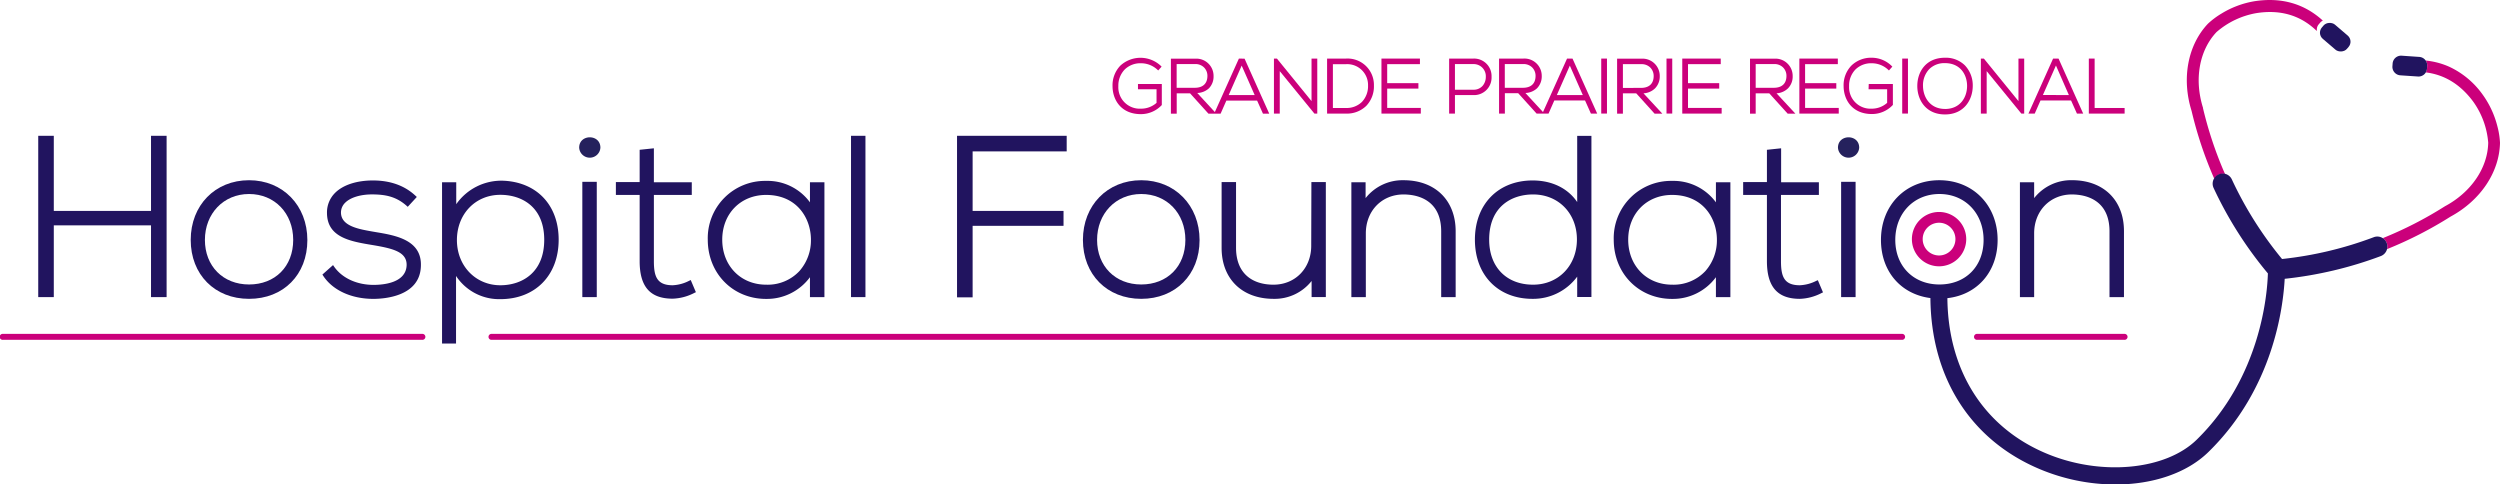 <svg id="Layer_1" data-name="Layer 1" xmlns="http://www.w3.org/2000/svg" viewBox="0 0 736.18 142.67"><defs><style>.cls-1{fill:#cb007b;}.cls-2{fill:#25215d;}.cls-3{fill:#21145f;}</style></defs><path class="cls-1" d="M335.1,26.29h5.47v4A6.81,6.81,0,0,1,336,32a6.31,6.31,0,0,1-6.68-6.63,6.83,6.83,0,0,1,1.88-4.91,6.57,6.57,0,0,1,4.8-1.83,7.07,7.07,0,0,1,4.87,1.94l.19.18,1-1.13-.17-.17a8.75,8.75,0,0,0-12-.1,8.33,8.33,0,0,0-2.28,6c0,4.11,2.58,8.26,8.34,8.26a8.39,8.39,0,0,0,6.1-2.61l.07-.07V24.74H335.1Z"/><path class="cls-1" d="M364.82,17.25,357.74,33l-5.18-5.62A5.24,5.24,0,0,0,356,26a4.94,4.94,0,0,0,1.36-3.58,5.07,5.07,0,0,0-5.4-5.14h-7.16v16.2h1.71v-6h3.93l5.42,6h3.57l1.7-3.86h9.05l1.73,3.86h1.85l-7.27-16.2Zm-18.33,8.61v-7h5.45a3.56,3.56,0,0,1,2.61,1,3.47,3.47,0,0,1,1,2.49c0,2.26-1.34,3.5-3.72,3.5ZM361.81,28l3.83-8.68L369.47,28Z"/><polygon class="cls-1" points="386.21 29.78 376.02 17.25 375.14 17.25 375.14 33.45 376.85 33.45 376.85 20.94 387.06 33.45 387.9 33.45 387.9 17.25 386.21 17.25 386.21 29.78"/><path class="cls-1" d="M396.35,17.25h-5.56v16.2h5.56a8.13,8.13,0,0,0,6-2.3,8.31,8.31,0,0,0,2.23-6A7.76,7.76,0,0,0,396.35,17.25ZM401.06,30a6.42,6.42,0,0,1-4.71,1.8H392.5V18.9h3.85a6.13,6.13,0,0,1,6.5,6.27A6.72,6.72,0,0,1,401.06,30Z"/><polygon class="cls-1" points="408.49 26.09 417.68 26.09 417.68 24.49 408.49 24.49 408.49 18.89 418.13 18.89 418.13 17.25 406.8 17.25 406.8 33.45 418.39 33.45 418.39 31.78 408.49 31.78 408.49 26.09"/><path class="cls-1" d="M433.86,17.25h-7.13v16.2h1.71V28h5.42a5.15,5.15,0,0,0,5.36-5.38A5.15,5.15,0,0,0,433.86,17.25Zm2.75,8a3.49,3.49,0,0,1-2.75,1.17h-5.42V18.87h5.42a3.58,3.58,0,0,1,3.67,3.78A4,4,0,0,1,436.61,25.25Z"/><path class="cls-1" d="M461.45,17.25,454.37,33l-5.18-5.62A5.24,5.24,0,0,0,452.61,26,5,5,0,0,0,454,22.39a5.09,5.09,0,0,0-5.41-5.14h-7.16v16.2h1.71v-6h3.93l5.42,6H456l1.7-3.86h9.05l1.73,3.86h1.85l-7.27-16.2Zm-18.33,8.61v-7h5.45a3.56,3.56,0,0,1,2.61,1,3.47,3.47,0,0,1,1,2.49c0,2.26-1.34,3.5-3.72,3.5ZM458.44,28l3.83-8.68L466.1,28Z"/><rect class="cls-1" x="471.52" y="17.25" width="1.69" height="16.19"/><path class="cls-1" d="M487.38,26a5,5,0,0,0,1.37-3.58,5.08,5.08,0,0,0-5.41-5.14h-7.15v16.2h1.71v-6h3.92l5.42,6h2.28l-5.56-6A5.22,5.22,0,0,0,487.38,26Zm-9.48-.11v-7h5.44a3.6,3.6,0,0,1,2.62,1,3.52,3.52,0,0,1,1,2.49c0,2.26-1.35,3.5-3.72,3.5Z"/><rect class="cls-1" x="490.74" y="17.25" width="1.69" height="16.19"/><polygon class="cls-1" points="497.07 26.09 506.26 26.09 506.26 24.49 497.07 24.49 497.07 18.89 506.71 18.89 506.71 17.25 495.38 17.25 495.38 33.45 506.98 33.45 506.98 31.78 497.07 31.78 497.07 26.09"/><path class="cls-1" d="M526.53,26a4.94,4.94,0,0,0,1.36-3.58,5.07,5.07,0,0,0-5.4-5.14h-7.16v16.2H517v-6H521l5.43,6h2.27l-5.56-6A5.25,5.25,0,0,0,526.53,26ZM517,25.86v-7h5.45a3.58,3.58,0,0,1,2.61,1,3.47,3.47,0,0,1,1,2.49c0,2.26-1.34,3.5-3.72,3.5Z"/><polygon class="cls-1" points="531.55 26.09 540.74 26.09 540.74 24.49 531.55 24.49 531.55 18.89 541.19 18.89 541.19 17.25 529.86 17.25 529.86 33.45 541.46 33.45 541.46 31.78 531.55 31.78 531.55 26.09"/><path class="cls-1" d="M550.24,26.29h5.47v4A6.81,6.81,0,0,1,551.18,32a6.3,6.3,0,0,1-6.67-6.63,6.78,6.78,0,0,1,1.87-4.91,6.57,6.57,0,0,1,4.8-1.83,7.07,7.07,0,0,1,4.87,1.94l.19.18,1-1.13-.17-.17A8.4,8.4,0,0,0,551.18,17a8.31,8.31,0,0,0-6,2.32,8.29,8.29,0,0,0-2.29,6c0,4.11,2.58,8.26,8.34,8.26a8.39,8.39,0,0,0,6.1-2.61l.07-.07V24.74h-7.11Z"/><rect class="cls-1" x="560.15" y="17.25" width="1.69" height="16.19"/><path class="cls-1" d="M572.75,17c-5.64,0-8.16,4.17-8.16,8.32s2.55,8.38,8.16,8.38,8.14-4.32,8.17-8.34a8.54,8.54,0,0,0-2.33-6.13A8,8,0,0,0,572.75,17Zm0,15.08c-4.42,0-6.45-3.49-6.48-6.74a6.9,6.9,0,0,1,1.85-5,6.33,6.33,0,0,1,4.63-1.75c4.49,0,6.5,3.37,6.5,6.72S577.22,32.09,572.75,32.09Z"/><polygon class="cls-1" points="594.38 29.78 584.19 17.25 583.31 17.25 583.31 33.45 585.02 33.45 585.02 20.94 595.23 33.45 596.07 33.45 596.07 17.25 594.38 17.25 594.38 29.78"/><path class="cls-1" d="M604.58,17.25l-7.1,15.84-.16.36h1.85l1.7-3.86h9l1.73,3.86h1.84l-7.26-16.2Zm-3,10.72,3.84-8.68L609.23,28Z"/><polygon class="cls-1" points="616.81 17.25 615.1 17.25 615.1 33.45 625.64 33.45 625.64 31.8 616.81 31.8 616.81 17.25"/><path class="cls-1" d="M560.21,100.07H144.64a.88.88,0,0,1,0-1.75H560.21a.88.88,0,0,1,0,1.75Z"/><path class="cls-1" d="M625.53,100.07H582.08a.88.88,0,0,1,0-1.75h43.45a.88.88,0,1,1,0,1.75Z"/><path class="cls-1" d="M124.29,100.07H.88a.88.88,0,1,1,0-1.75H124.29a.88.88,0,1,1,0,1.75Z"/><path class="cls-1" d="M735.38,37.08A27.26,27.26,0,0,0,731,27.76a25,25,0,0,0-9.8-8.12,22.3,22.3,0,0,0-6.91-1.81,2.44,2.44,0,0,1,.45,1.59l-.05.8a2.47,2.47,0,0,1-.36,1.1c5.5.67,10.16,3.52,13.89,8.51A24,24,0,0,1,732.71,42c-.13,7.42-5,14.6-12.75,18.74l-.11.07a113.2,113.2,0,0,1-18.2,9.32,3,3,0,0,1,1.18,1.44,3,3,0,0,1,.09,1.79,116.21,116.21,0,0,0,18.71-9.58C730.45,59,736,50.71,736.18,42.05A23.29,23.29,0,0,0,735.38,37.08Z"/><path class="cls-1" d="M682.73,7.25l.49-.58a2.51,2.51,0,0,1,.79-.6c-5.46-5-12.26-6.95-20.19-5.7A27.13,27.13,0,0,0,654.16,4a23.27,23.27,0,0,0-4,3c-5.94,6.29-7.78,16.14-4.8,25.66a115.39,115.39,0,0,0,6.69,20,2.9,2.9,0,0,1,1.31-1.21,3,3,0,0,1,1.85-.2,113.33,113.33,0,0,1-6.49-19.4l0-.12c-2.63-8.37-1.1-16.92,4-22.3a24.21,24.21,0,0,1,11.74-5.57c6.93-1.09,12.81.59,17.49,5a1.78,1.78,0,0,0,.33.23A2.34,2.34,0,0,1,682.73,7.25Z"/><path class="cls-1" d="M571,62.42a8,8,0,1,0,8,8A8,8,0,0,0,571,62.42Zm0,12.81a4.82,4.82,0,1,1,4.82-4.82A4.82,4.82,0,0,1,571,75.23Z"/><path class="cls-2" d="M170.55,43.48a3.13,3.13,0,0,0,6.25,0C176.8,39.42,170.55,39.42,170.55,43.48Z"/><path class="cls-2" d="M541.23,43.48a3.13,3.13,0,0,0,6.25,0C547.48,39.42,541.23,39.42,541.23,43.48Z"/><path class="cls-3" d="M599,68.72c0-6.58,4.62-11.39,11-11.46,3.48,0,6.39,1,8.32,2.88s2.87,4.57,2.87,8V87.49h4.26V68.06c0-9.1-6-15-15.32-15A13.86,13.86,0,0,0,599,58.34V53.67h-4.19V87.49H599Z"/><polygon class="cls-3" points="44.47 62.11 15.84 62.11 15.84 39.99 11.26 39.99 11.26 87.49 15.84 87.49 15.84 66.36 44.47 66.36 44.47 87.49 49.06 87.49 49.06 39.99 44.47 39.99 44.47 62.11"/><path class="cls-3" d="M73.34,53.07c-10,0-17.18,7.39-17.18,17.58S63.22,88,73.34,88s17.17-7.11,17.17-17.3S83.29,53.07,73.34,53.07Zm0,30.7c-7.65,0-13-5.4-13-13.12s5.46-13.52,13-13.52,13,5.68,13,13.52S81,83.77,73.34,83.77Z"/><path class="cls-3" d="M110.73,68.36l-1.17-.2c-4-.71-9-1.59-9.15-5.43a4,4,0,0,1,1.2-3c1.57-1.6,4.64-2.52,8.2-2.48s6.76.56,9.9,3.33l.36.32L122.74,58l-.37-.34c-3.19-3-7.42-4.52-12.56-4.52-4.71,0-8.76,1.29-11.13,3.65a8.09,8.09,0,0,0-2.39,6c.07,7.14,7,8.3,13.17,9.33s10.39,2,10.28,6c-.2,5.21-6.88,5.77-9.73,5.77-4.94,0-9.28-2-11.62-5.37l-.32-.46-3.13,2.79.23.36c2.78,4.26,8.3,6.8,14.77,6.8,3.22,0,13.74-.7,14-9.65C124.26,70.63,116.44,69.32,110.73,68.36Z"/><path class="cls-3" d="M148.07,53.21a16.23,16.23,0,0,0-13.72,6.92V53.67h-4.18v47.5h4.12V81.26a15.2,15.2,0,0,0,13.05,6.83c10.27,0,17.17-7,17.17-17.51C164.51,60.4,158.07,53.58,148.07,53.21ZM147.34,84c-7.29,0-12.79-5.72-12.79-13.31s5.38-13.32,12.79-13.32c6.24,0,12.92,3.48,12.92,13.25S153.58,84,147.34,84Z"/><rect class="cls-3" x="171.48" y="53.54" width="4.25" height="33.95"/><path class="cls-3" d="M202.92,82.69A11.71,11.71,0,0,1,198.09,84c-4.64,0-5.54-2.59-5.54-7.07V57.4h11.16V53.67H192.55v-10l-4.19.44v9.51h-7V57.4h7V76.89c0,7.55,3.09,11.06,9.73,11.06a14.79,14.79,0,0,0,6.4-1.71l.43-.2-1.52-3.58Z"/><path class="cls-3" d="M238.51,59.58a15.48,15.48,0,0,0-12.92-6.31,16.86,16.86,0,0,0-17.17,17.31c0,9.94,7.38,17.44,17.17,17.44a15.75,15.75,0,0,0,12.92-6.39v5.86h4.26V53.67h-4.26Zm-3,20.13a12.79,12.79,0,0,1-9.91,4.12c-7.48,0-12.92-5.57-12.92-13.25s5.44-13.18,12.92-13.18c9.07,0,13.2,6.85,13.2,13.21A13.64,13.64,0,0,1,235.5,79.71Z"/><rect class="cls-3" x="250.6" y="39.99" width="4.25" height="47.5"/><polygon class="cls-3" points="281.82 87.56 286.41 87.56 286.41 66.5 313.18 66.5 313.18 62.11 286.41 62.11 286.41 44.58 314.11 44.58 314.11 39.99 281.82 39.99 281.82 87.56"/><path class="cls-3" d="M336.06,53.07c-9.95,0-17.17,7.39-17.17,17.58S326,88,336.06,88s17.18-7.11,17.18-17.3S346,53.07,336.06,53.07Zm0,30.7c-7.64,0-13-5.4-13-13.12s5.46-13.52,13-13.52,13,5.68,13,13.52S343.71,83.77,336.06,83.77Z"/><path class="cls-3" d="M386.12,72.37c0,6.58-4.63,11.4-11,11.46H375c-3.43,0-6.24-1-8.14-2.87s-2.88-4.58-2.88-8V53.61h-4.25V73c0,9.1,6,15,15.32,15a13.84,13.84,0,0,0,11.18-5.26v4.73h4.19V53.61h-4.25Z"/><path class="cls-3" d="M413.32,53.07a13.86,13.86,0,0,0-11.19,5.27V53.67h-4.19V87.49h4.26V68.72c0-6.58,4.62-11.39,11-11.46,3.49,0,6.39,1,8.32,2.88s2.87,4.57,2.87,8V87.49h4.26V68.06C428.64,59,422.63,53.07,413.32,53.07Z"/><path class="cls-3" d="M464.44,59.5c-2.75-4.06-7.43-6.36-13.12-6.36-10.15,0-17,7-17,17.44S441.14,88,451.25,88a16.11,16.11,0,0,0,13.19-6.54v6h4.19V40h-4.19Zm-13,24.33c-7.84,0-12.92-5.2-12.92-13.25,0-9.82,6.68-13.32,12.92-13.32,7.49,0,12.92,5.58,12.92,13.25S458.94,83.83,451.45,83.83Z"/><path class="cls-3" d="M505.29,59.58a15.48,15.48,0,0,0-12.92-6.31A16.86,16.86,0,0,0,475.2,70.58c0,9.94,7.38,17.44,17.17,17.44a15.75,15.75,0,0,0,12.92-6.39v5.86h4.26V53.67h-4.26Zm-3,20.13a12.79,12.79,0,0,1-9.91,4.12c-7.48,0-12.92-5.57-12.92-13.25s5.44-13.18,12.92-13.18c9.07,0,13.2,6.85,13.2,13.21A13.64,13.64,0,0,1,502.28,79.71Z"/><path class="cls-3" d="M534.87,82.69A11.75,11.75,0,0,1,530,84c-4.64,0-5.55-2.59-5.55-7.07V57.4h11.16V53.67H524.49v-10l-4.18.44v9.51h-7V57.4h7V76.89C520.31,84.44,523.4,88,530,88a14.83,14.83,0,0,0,6.4-1.71l.42-.2-1.52-3.58Z"/><rect class="cls-3" x="542.16" y="53.54" width="4.26" height="33.95"/><path class="cls-3" d="M701.27,69.92a2.93,2.93,0,0,0-2.27-.07,109.13,109.13,0,0,1-27,6.42,109.12,109.12,0,0,1-14.79-23.45,3,3,0,0,0-1.67-1.54,2.93,2.93,0,0,0-2.27.1,3,3,0,0,0-1.44,3.94,114.69,114.69,0,0,0,16,25.19c-.16,5.75-2,30.47-21,49-9.24,9-28.29,10.74-44.3,4-18.32-7.71-28.89-24.36-29.08-45.71,8.81-1,14.79-7.79,14.79-17.15,0-10.19-7.23-17.58-17.18-17.58s-17.17,7.39-17.17,17.58c0,9.28,5.87,16,14.56,17.12.18,23.48,11.87,41.81,32.14,50.35a57.93,57.93,0,0,0,22.32,4.55c10.91,0,21-3.29,27.41-9.57,19.14-18.68,22-42.63,22.46-51A115.07,115.07,0,0,0,701.1,75.4a3,3,0,0,0,1.73-3.83A2.91,2.91,0,0,0,701.27,69.92Zm-143.16.73c0-7.84,5.46-13.52,13-13.52s13,5.68,13,13.52-5.34,13.12-13,13.12S558.11,78.37,558.11,70.65Z"/><path class="cls-3" d="M712.42,16.76l-5.2-.36a2.49,2.49,0,0,0-2.66,2.32l-.06.8a2.51,2.51,0,0,0,2.32,2.66l5.2.35a2.49,2.49,0,0,0,2.66-2.31l.05-.8A2.48,2.48,0,0,0,712.42,16.76Z"/><rect class="cls-3" x="683.91" y="5.26" width="5.5" height="9.7" rx="2.37" transform="matrix(0.65, -0.76, 0.76, 0.65, 233.65, 526.24)"/></svg>
